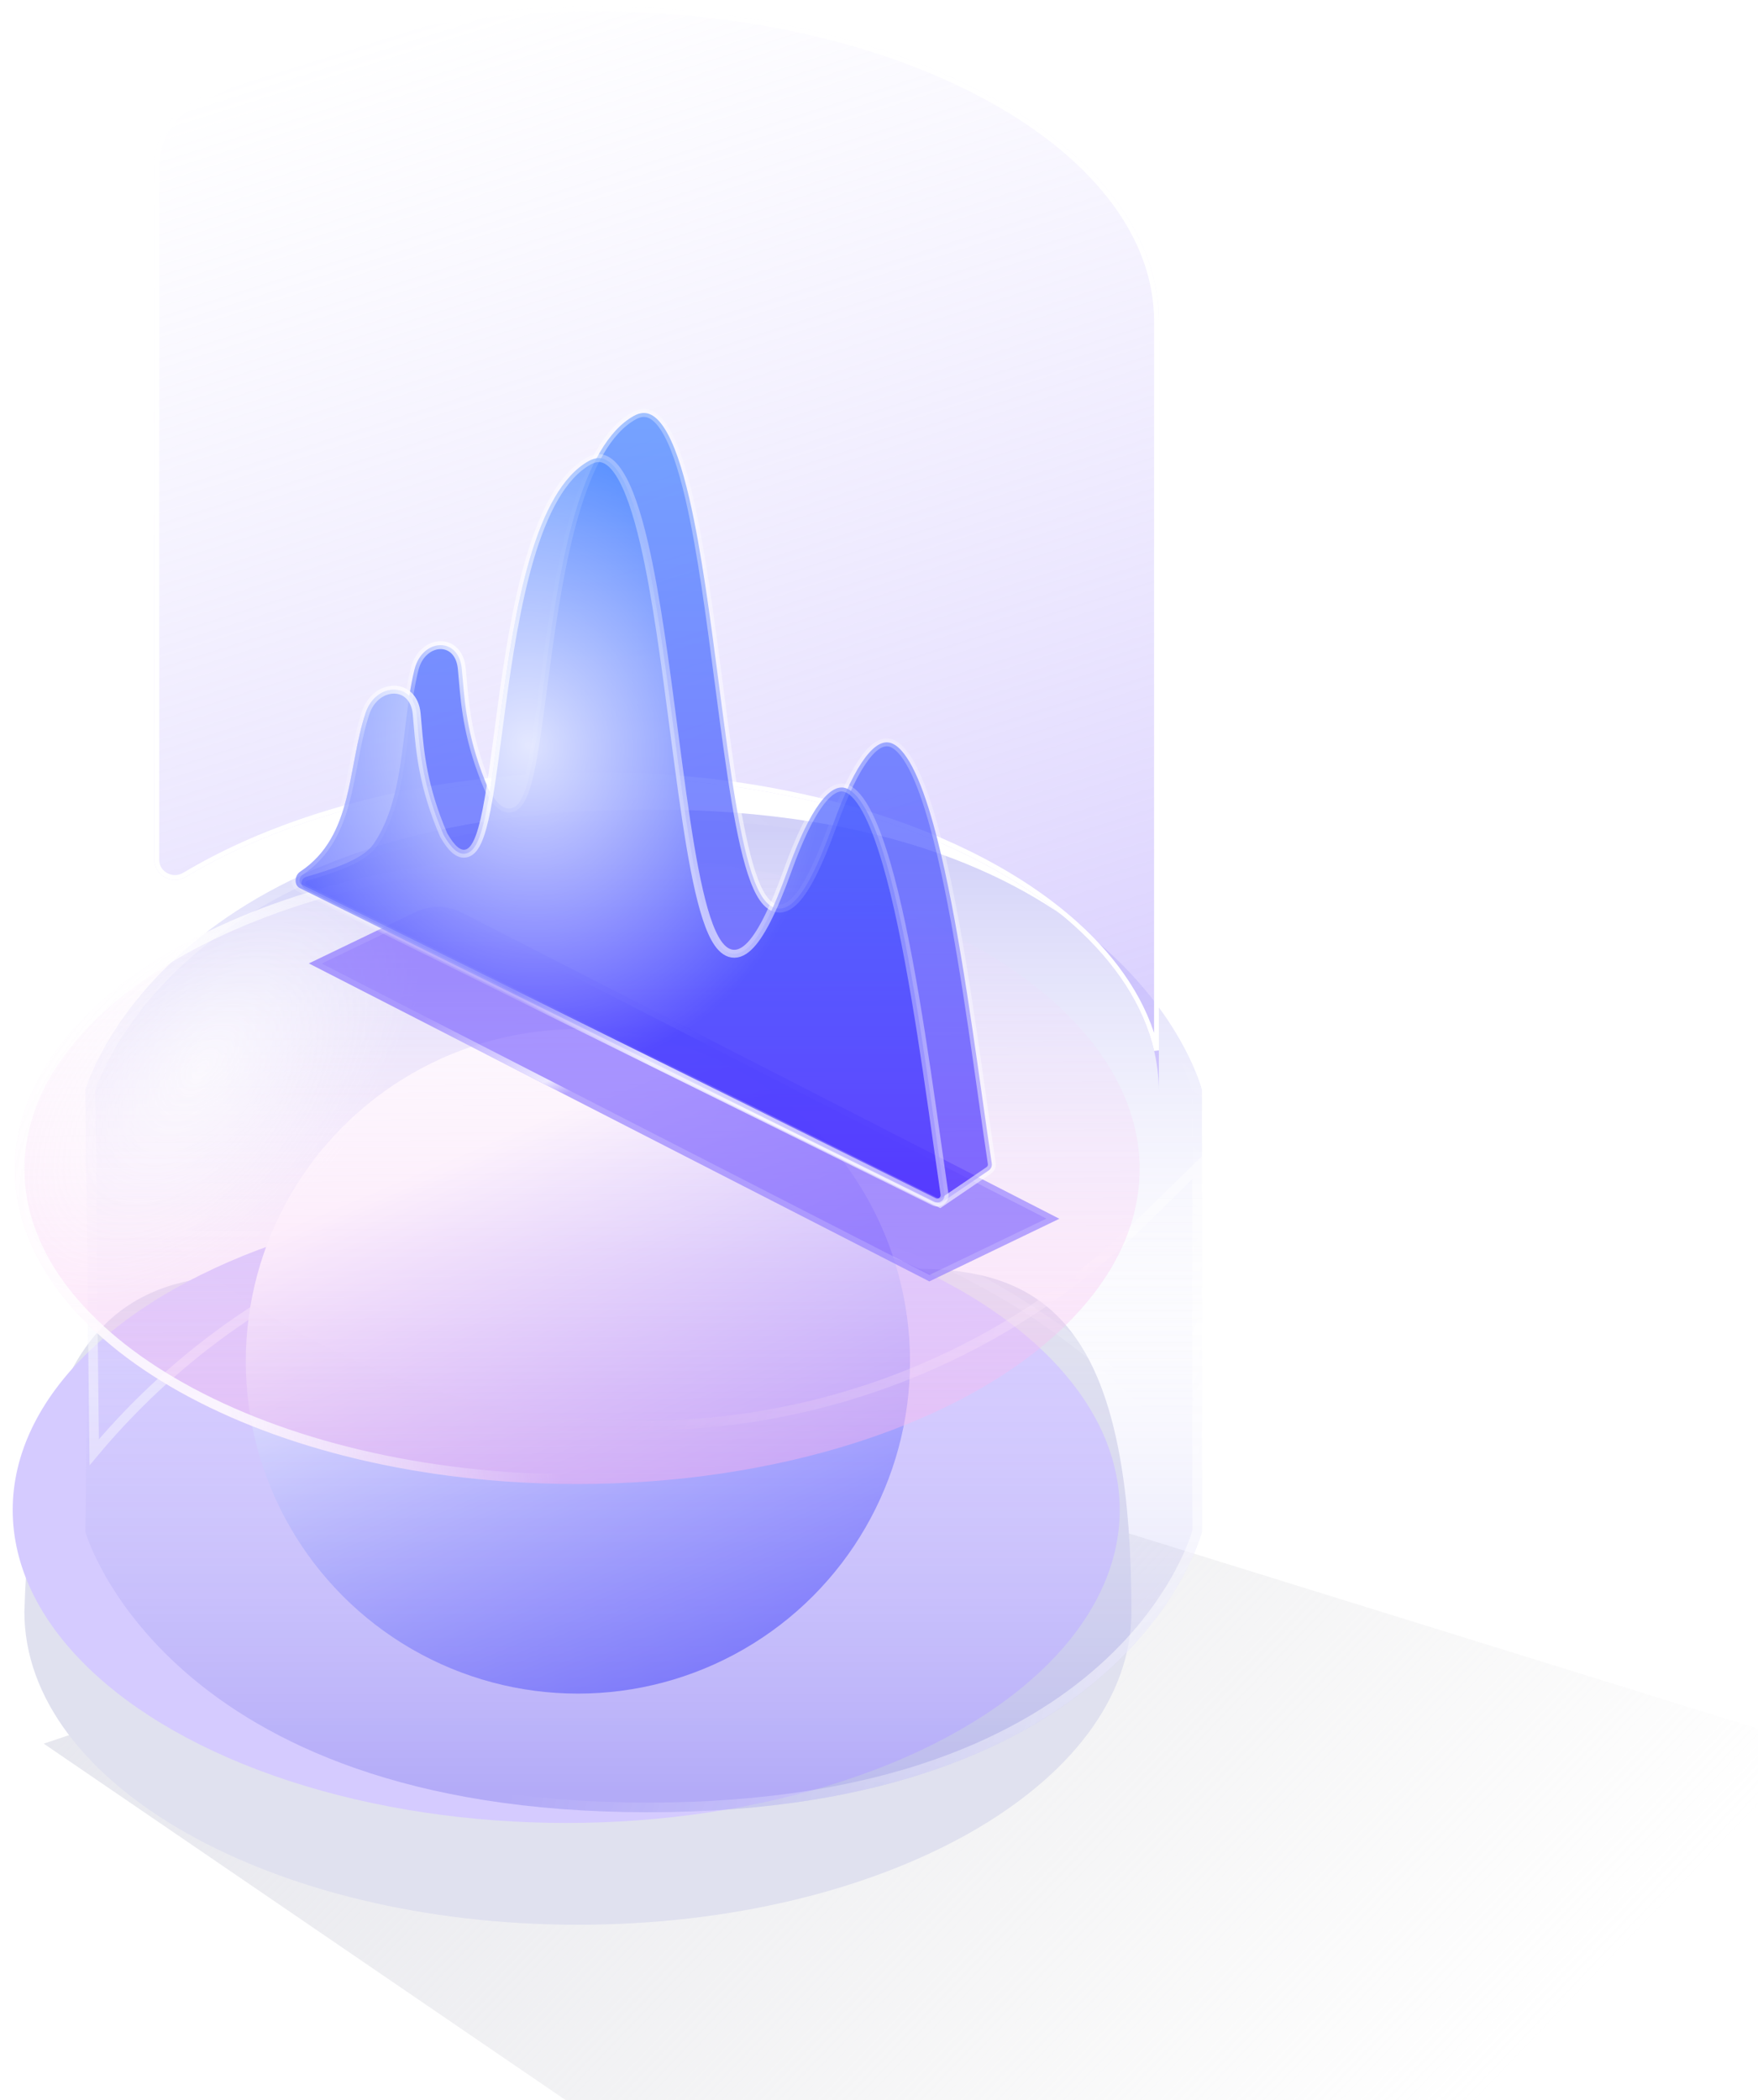 <svg width="237" height="283" viewBox="0 0 237 283" fill="none" xmlns="http://www.w3.org/2000/svg">
<g filter="url(#filter0_f_1_2890)">
<path d="M181.738 355L5.893 234.958L120.095 196.674L373.157 275.188L181.738 355Z" fill="url(#paint0_linear_1_2890)"/>
</g>
<g filter="url(#filter1_f_1_2890)">
<ellipse cx="78.567" cy="218.087" rx="64.888" ry="36.337" fill="#666666"/>
</g>
<g filter="url(#filter2_i_1_2890)">
<path d="M152.529 214.592C152.529 237.886 119.12 256.769 77.908 256.769C36.696 256.769 3.287 237.886 3.287 214.592C5.234 151.65 36.696 172.415 77.908 172.415C119.12 172.415 152.529 149.055 152.529 214.592Z" fill="#E0E1EF"/>
</g>
<g filter="url(#filter3_i_1_2890)">
<ellipse cx="77.908" cy="200.317" rx="74.621" ry="42.177" fill="#D5CBFF"/>
</g>
<g filter="url(#filter4_bi_1_2890)">
<path d="M3.12 197.487C38.577 153.467 104.263 149.616 144.621 189.19L153.082 197.487V146.847C153.082 146.847 143.57 109.076 78.381 109.076C13.192 109.076 2.56 146.847 2.56 146.847L3.12 197.487Z" fill="url(#paint1_linear_1_2890)" fill-opacity="0.3"/>
<path d="M3.21 146.938L3.749 195.697C39.698 152.685 104.87 149.302 145.076 188.727L152.433 195.942V146.932C152.432 146.926 152.43 146.92 152.428 146.913C152.41 146.847 152.381 146.747 152.34 146.614C152.258 146.349 152.128 145.956 151.939 145.452C151.561 144.444 150.946 142.995 150.006 141.253C148.127 137.769 144.945 133.109 139.744 128.445C129.354 119.125 110.841 109.725 78.381 109.725C45.92 109.725 27.124 119.125 16.451 128.45C11.11 133.118 7.788 137.78 5.804 141.266C4.812 143.009 4.154 144.459 3.746 145.467C3.542 145.971 3.4 146.365 3.31 146.631C3.265 146.764 3.233 146.864 3.212 146.93C3.212 146.933 3.211 146.935 3.21 146.938Z" stroke="url(#paint2_linear_1_2890)" stroke-opacity="0.5" stroke-width="1.298"/>
</g>
<circle cx="77.908" cy="183.446" r="44.772" fill="url(#paint3_linear_1_2890)"/>
<g filter="url(#filter5_bi_1_2890)">
<path d="M3.12 155.789C38.577 199.809 104.263 203.66 144.621 164.086L153.082 155.789V206.429C153.082 206.429 143.57 244.2 78.381 244.2C13.192 244.2 2.56 206.429 2.56 206.429L3.12 155.789Z" fill="url(#paint4_linear_1_2890)" fill-opacity="0.3"/>
<path d="M3.21 206.338L3.749 157.579C39.698 200.591 104.87 203.974 145.076 164.549L152.433 157.334V206.344C152.432 206.35 152.43 206.356 152.428 206.363C152.41 206.429 152.381 206.529 152.34 206.662C152.258 206.927 152.128 207.321 151.939 207.824C151.561 208.832 150.946 210.281 150.006 212.023C148.127 215.507 144.945 220.167 139.744 224.832C129.354 234.151 110.841 243.551 78.381 243.551C45.92 243.551 27.124 234.151 16.451 224.826C11.11 220.158 7.788 215.496 5.804 212.01C4.812 210.267 4.154 208.817 3.746 207.809C3.542 207.305 3.4 206.911 3.31 206.645C3.265 206.513 3.233 206.412 3.212 206.346C3.212 206.343 3.211 206.341 3.21 206.338Z" stroke="url(#paint5_linear_1_2890)" stroke-opacity="0.5" stroke-width="1.298"/>
</g>
<g filter="url(#filter6_bi_1_2890)">
<ellipse cx="77.819" cy="152.344" rx="75.819" ry="42.439" fill="url(#paint6_linear_1_2890)"/>
<ellipse cx="77.819" cy="152.344" rx="75.819" ry="42.439" fill="url(#paint7_radial_1_2890)" fill-opacity="0.7"/>
<path d="M152.989 152.344C152.989 163.723 144.742 174.159 131.114 181.787C117.507 189.403 98.666 194.134 77.819 194.134C56.972 194.134 38.13 189.403 24.524 181.787C10.896 174.159 2.649 163.723 2.649 152.344C2.649 140.965 10.896 130.529 24.524 122.901C38.13 115.285 56.972 110.554 77.819 110.554C98.666 110.554 117.507 115.285 131.114 122.901C144.742 130.529 152.989 140.965 152.989 152.344Z" stroke="url(#paint8_linear_1_2890)" stroke-width="1.298"/>
</g>
<g filter="url(#filter7_b_1_2890)">
<path d="M156.233 43.333V147.153C156.233 138.904 152.028 131.204 144.753 124.689C140.828 121.175 136.01 118.006 130.477 115.281C125.408 112.784 119.739 110.661 113.607 108.986C108.63 107.628 103.348 106.565 97.835 105.84C92.241 105.104 86.409 104.714 80.414 104.714C74.42 104.714 68.588 105.104 62.994 105.84C55.345 106.846 48.142 108.502 41.581 110.696C35.45 112.746 29.879 115.268 25.029 118.171C23.22 119.254 20.817 117.995 20.817 115.887V22.454C20.817 19.093 22.42 15.895 25.312 14.182C30.096 11.35 35.569 8.886 41.581 6.876C48.142 4.681 55.345 3.026 62.994 2.02C68.588 1.284 74.42 0.894 80.414 0.894C86.409 0.894 92.241 1.284 97.835 2.02C104.073 2.841 110.015 4.093 115.553 5.717C120.942 7.298 125.949 9.23 130.477 11.46C136.01 14.186 140.828 17.355 144.753 20.869C152.028 27.384 156.233 35.084 156.233 43.333Z" fill="url(#paint9_linear_1_2890)"/>
<path d="M155.909 43.333V141.538C154.457 135.306 150.624 129.512 144.969 124.447C141.019 120.911 136.176 117.725 130.621 114.99C125.531 112.483 119.843 110.352 113.692 108.673C108.701 107.311 103.405 106.246 97.877 105.518C92.269 104.78 86.423 104.39 80.414 104.39C74.406 104.39 68.559 104.78 62.952 105.518C55.283 106.527 48.06 108.187 41.478 110.388C35.328 112.445 29.735 114.976 24.862 117.892C23.251 118.857 21.142 117.722 21.142 115.887V22.454C21.142 19.192 22.696 16.108 25.478 14.461C30.239 11.642 35.691 9.188 41.684 7.183C48.224 4.996 55.407 3.346 63.037 2.341C68.616 1.607 74.434 1.219 80.414 1.219C86.395 1.219 92.213 1.607 97.792 2.341C104.015 3.16 109.94 4.409 115.462 6.029C120.834 7.604 125.824 9.53 130.334 11.752C135.845 14.466 140.637 17.62 144.536 21.111C151.765 27.584 155.909 35.202 155.909 43.333Z" stroke="white" stroke-width="0.649"/>
</g>
<g filter="url(#filter8_f_1_2890)">
<path d="M142.806 164.23L62.269 122.979C60.311 121.976 57.997 121.947 56.015 122.902L41.641 129.822L125.286 172.666L142.806 164.23Z" fill="#6F53FF" fill-opacity="0.6"/>
<path d="M62.092 123.323L141.936 164.22L125.292 172.234L42.511 129.833L56.183 123.25C58.055 122.349 60.242 122.375 62.092 123.323Z" stroke="url(#paint10_linear_1_2890)" stroke-width="0.774"/>
</g>
<path d="M65.915 106.475L65.899 106.448L65.887 106.42C63.103 99.968 62.694 95.173 62.383 91.533C62.339 91.027 62.298 90.544 62.253 90.081C62.141 88.948 61.734 88.159 61.215 87.66C60.696 87.161 60.033 86.921 59.344 86.935C57.973 86.963 56.419 88.017 55.873 90.23C55.259 92.719 54.935 95.445 54.602 98.247C54.446 99.562 54.288 100.893 54.096 102.225C53.505 106.346 52.599 110.424 50.402 113.668C49.621 114.82 48.137 115.689 46.516 116.383C44.875 117.086 42.987 117.654 41.301 118.151C40.508 118.385 40.403 119.393 41.183 119.779L126.724 162.184L133.278 157.727C133.6 157.508 133.759 157.149 133.703 156.779C133.307 154.148 132.89 151.199 132.446 148.063C130.739 135.993 128.642 121.169 125.844 111.134C124.964 107.977 124.022 105.323 123.013 103.39C122.509 102.424 121.998 101.656 121.483 101.098C120.967 100.539 120.472 100.217 120.001 100.093C119.124 99.862 118.03 100.267 116.677 102.04C115.338 103.797 113.872 106.746 112.28 111.167C111.266 113.985 110.328 116.215 109.457 117.916C108.59 119.608 107.77 120.813 106.978 121.547C106.179 122.288 105.321 122.622 104.453 122.341C103.643 122.079 102.998 121.326 102.463 120.36C101.382 118.408 100.502 115.118 99.722 111.094C98.938 107.05 98.243 102.195 97.558 97.068C97.346 95.482 97.135 93.87 96.923 92.247C95.761 83.361 94.557 74.157 92.926 67.156C91.959 63.005 90.857 59.699 89.563 57.696C88.917 56.696 88.26 56.08 87.605 55.812C86.98 55.555 86.284 55.586 85.457 56.042C83.686 57.02 82.165 58.722 80.851 60.983C79.538 63.242 78.453 66.025 77.538 69.116C75.708 75.3 74.586 82.641 73.68 89.323C73.525 90.464 73.376 91.586 73.231 92.681C72.531 97.969 71.916 102.613 71.107 105.503C70.862 106.379 70.59 107.126 70.278 107.692C69.975 108.241 69.581 108.718 69.041 108.891C68.456 109.078 67.893 108.854 67.404 108.438C66.921 108.027 66.429 107.367 65.915 106.475Z" fill="url(#paint11_linear_1_2890)" fill-opacity="0.7" stroke="url(#paint12_linear_1_2890)" stroke-width="1.065"/>
<path d="M59.831 112.559L59.816 112.532L59.804 112.503C57.02 106.051 56.61 101.257 56.299 97.617C56.256 97.111 56.215 96.627 56.169 96.164C56.058 95.035 55.645 94.236 55.106 93.72C54.567 93.203 53.87 92.94 53.133 92.934C51.663 92.921 49.993 93.941 49.277 96.104C48.666 97.95 48.259 99.889 47.882 101.853C47.814 102.205 47.748 102.559 47.681 102.913C47.377 104.521 47.072 106.138 46.672 107.691C45.694 111.494 44.121 115.033 40.475 117.455C40.084 117.715 39.86 118.179 39.854 118.644C39.848 119.103 40.051 119.489 40.428 119.675L125.903 161.938C126.625 162.295 127.445 161.697 127.33 160.908C127.022 158.803 126.701 156.533 126.364 154.157C124.603 141.704 122.427 126.321 119.497 116.292C118.625 113.309 117.695 110.831 116.704 109.056C115.694 107.245 114.703 106.315 113.778 106.145C112.911 105.986 111.824 106.463 110.495 108.256C109.181 110.028 107.748 112.94 106.197 117.25C105.182 120.069 104.245 122.299 103.373 123.999C102.506 125.691 101.687 126.896 100.894 127.631C100.096 128.371 99.238 128.706 98.37 128.425C97.559 128.162 96.915 127.41 96.38 126.444C95.299 124.491 94.418 121.201 93.638 117.178C92.854 113.134 92.159 108.279 91.475 103.152C91.263 101.566 91.052 99.953 90.84 98.331C89.677 89.444 88.473 80.241 86.843 73.239C85.876 69.089 84.774 65.782 83.48 63.78C82.834 62.779 82.177 62.163 81.522 61.895C80.897 61.639 80.2 61.669 79.374 62.125C77.603 63.103 76.081 64.806 74.767 67.067C73.455 69.325 72.369 72.108 71.454 75.199C69.625 81.384 68.503 88.725 67.596 95.407C67.441 96.547 67.293 97.67 67.148 98.765C66.448 104.053 65.833 108.696 65.024 111.586C64.778 112.463 64.507 113.209 64.195 113.775C63.892 114.324 63.498 114.801 62.958 114.974C62.372 115.162 61.809 114.938 61.321 114.522C60.837 114.11 60.346 113.45 59.831 112.559Z" fill="url(#paint13_linear_1_2890)" fill-opacity="0.7"/>
<path d="M59.831 112.559L59.816 112.532L59.804 112.503C57.02 106.051 56.61 101.257 56.299 97.617C56.256 97.111 56.215 96.627 56.169 96.164C56.058 95.035 55.645 94.236 55.106 93.72C54.567 93.203 53.87 92.94 53.133 92.934C51.663 92.921 49.993 93.941 49.277 96.104C48.666 97.95 48.259 99.889 47.882 101.853C47.814 102.205 47.748 102.559 47.681 102.913C47.377 104.521 47.072 106.138 46.672 107.691C45.694 111.494 44.121 115.033 40.475 117.455C40.084 117.715 39.86 118.179 39.854 118.644C39.848 119.103 40.051 119.489 40.428 119.675L125.903 161.938C126.625 162.295 127.445 161.697 127.33 160.908C127.022 158.803 126.701 156.533 126.364 154.157C124.603 141.704 122.427 126.321 119.497 116.292C118.625 113.309 117.695 110.831 116.704 109.056C115.694 107.245 114.703 106.315 113.778 106.145C112.911 105.986 111.824 106.463 110.495 108.256C109.181 110.028 107.748 112.94 106.197 117.25C105.182 120.069 104.245 122.299 103.373 123.999C102.506 125.691 101.687 126.896 100.894 127.631C100.096 128.371 99.238 128.706 98.37 128.425C97.559 128.162 96.915 127.41 96.38 126.444C95.299 124.491 94.418 121.201 93.638 117.178C92.854 113.134 92.159 108.279 91.475 103.152C91.263 101.566 91.052 99.953 90.84 98.331C89.677 89.444 88.473 80.241 86.843 73.239C85.876 69.089 84.774 65.782 83.48 63.78C82.834 62.779 82.177 62.163 81.522 61.895C80.897 61.639 80.2 61.669 79.374 62.125C77.603 63.103 76.081 64.806 74.767 67.067C73.455 69.325 72.369 72.108 71.454 75.199C69.625 81.384 68.503 88.725 67.596 95.407C67.441 96.547 67.293 97.67 67.148 98.765C66.448 104.053 65.833 108.696 65.024 111.586C64.778 112.463 64.507 113.209 64.195 113.775C63.892 114.324 63.498 114.801 62.958 114.974C62.372 115.162 61.809 114.938 61.321 114.522C60.837 114.11 60.346 113.45 59.831 112.559Z" fill="url(#paint14_radial_1_2890)" fill-opacity="0.8"/>
<path d="M59.831 112.559L59.816 112.532L59.804 112.503C57.02 106.051 56.61 101.257 56.299 97.617C56.256 97.111 56.215 96.627 56.169 96.164C56.058 95.035 55.645 94.236 55.106 93.72C54.567 93.203 53.87 92.94 53.133 92.934C51.663 92.921 49.993 93.941 49.277 96.104C48.666 97.95 48.259 99.889 47.882 101.853C47.814 102.205 47.748 102.559 47.681 102.913C47.377 104.521 47.072 106.138 46.672 107.691C45.694 111.494 44.121 115.033 40.475 117.455C40.084 117.715 39.86 118.179 39.854 118.644C39.848 119.103 40.051 119.489 40.428 119.675L125.903 161.938C126.625 162.295 127.445 161.697 127.33 160.908C127.022 158.803 126.701 156.533 126.364 154.157C124.603 141.704 122.427 126.321 119.497 116.292C118.625 113.309 117.695 110.831 116.704 109.056C115.694 107.245 114.703 106.315 113.778 106.145C112.911 105.986 111.824 106.463 110.495 108.256C109.181 110.028 107.748 112.94 106.197 117.25C105.182 120.069 104.245 122.299 103.373 123.999C102.506 125.691 101.687 126.896 100.894 127.631C100.096 128.371 99.238 128.706 98.37 128.425C97.559 128.162 96.915 127.41 96.38 126.444C95.299 124.491 94.418 121.201 93.638 117.178C92.854 113.134 92.159 108.279 91.475 103.152C91.263 101.566 91.052 99.953 90.84 98.331C89.677 89.444 88.473 80.241 86.843 73.239C85.876 69.089 84.774 65.782 83.48 63.78C82.834 62.779 82.177 62.163 81.522 61.895C80.897 61.639 80.2 61.669 79.374 62.125C77.603 63.103 76.081 64.806 74.767 67.067C73.455 69.325 72.369 72.108 71.454 75.199C69.625 81.384 68.503 88.725 67.596 95.407C67.441 96.547 67.293 97.67 67.148 98.765C66.448 104.053 65.833 108.696 65.024 111.586C64.778 112.463 64.507 113.209 64.195 113.775C63.892 114.324 63.498 114.801 62.958 114.974C62.372 115.162 61.809 114.938 61.321 114.522C60.837 114.11 60.346 113.45 59.831 112.559Z" stroke="url(#paint15_linear_1_2890)" stroke-width="1.065"/>
<defs>
<filter id="filter0_f_1_2890" x="0.702" y="191.483" width="377.645" height="168.708" filterUnits="userSpaceOnUse" color-interpolation-filters="sRGB">
<feFlood flood-opacity="0" result="BackgroundImageFix"/>
<feBlend mode="normal" in="SourceGraphic" in2="BackgroundImageFix" result="shape"/>
<feGaussianBlur stdDeviation="2.595" result="effect1_foregroundBlur_1_2890"/>
</filter>
<filter id="filter1_f_1_2890" x="5.893" y="173.964" width="145.348" height="88.247" filterUnits="userSpaceOnUse" color-interpolation-filters="sRGB">
<feFlood flood-opacity="0" result="BackgroundImageFix"/>
<feBlend mode="normal" in="SourceGraphic" in2="BackgroundImageFix" result="shape"/>
<feGaussianBlur stdDeviation="3.893" result="effect1_foregroundBlur_1_2890"/>
</filter>
<filter id="filter2_i_1_2890" x="3.287" y="168.369" width="149.241" height="90.996" filterUnits="userSpaceOnUse" color-interpolation-filters="sRGB">
<feFlood flood-opacity="0" result="BackgroundImageFix"/>
<feBlend mode="normal" in="SourceGraphic" in2="BackgroundImageFix" result="shape"/>
<feColorMatrix in="SourceAlpha" type="matrix" values="0 0 0 0 0 0 0 0 0 0 0 0 0 0 0 0 0 0 127 0" result="hardAlpha"/>
<feOffset dy="2.595"/>
<feGaussianBlur stdDeviation="1.298"/>
<feComposite in2="hardAlpha" operator="arithmetic" k2="-1" k3="1"/>
<feColorMatrix type="matrix" values="0 0 0 0 1 0 0 0 0 1 0 0 0 0 1 0 0 0 0.4 0"/>
<feBlend mode="normal" in2="shape" result="effect1_innerShadow_1_2890"/>
</filter>
<filter id="filter3_i_1_2890" x="3.287" y="158.14" width="149.241" height="84.354" filterUnits="userSpaceOnUse" color-interpolation-filters="sRGB">
<feFlood flood-opacity="0" result="BackgroundImageFix"/>
<feBlend mode="normal" in="SourceGraphic" in2="BackgroundImageFix" result="shape"/>
<feColorMatrix in="SourceAlpha" type="matrix" values="0 0 0 0 0 0 0 0 0 0 0 0 0 0 0 0 0 0 127 0" result="hardAlpha"/>
<feOffset dx="-1.575" dy="3.151"/>
<feComposite in2="hardAlpha" operator="arithmetic" k2="-1" k3="1"/>
<feColorMatrix type="matrix" values="0 0 0 0 1 0 0 0 0 0.984 0 0 0 0 0.933 0 0 0 1 0"/>
<feBlend mode="normal" in2="shape" result="effect1_innerShadow_1_2890"/>
</filter>
<filter id="filter4_bi_1_2890" x="-23.395" y="83.121" width="202.432" height="140.321" filterUnits="userSpaceOnUse" color-interpolation-filters="sRGB">
<feFlood flood-opacity="0" result="BackgroundImageFix"/>
<feGaussianBlur in="BackgroundImageFix" stdDeviation="12.977"/>
<feComposite in2="SourceAlpha" operator="in" result="effect1_backgroundBlur_1_2890"/>
<feBlend mode="normal" in="SourceGraphic" in2="effect1_backgroundBlur_1_2890" result="shape"/>
<feColorMatrix in="SourceAlpha" type="matrix" values="0 0 0 0 0 0 0 0 0 0 0 0 0 0 0 0 0 0 127 0" result="hardAlpha"/>
<feOffset dx="8.953"/>
<feGaussianBlur stdDeviation="2.595"/>
<feComposite in2="hardAlpha" operator="arithmetic" k2="-1" k3="1"/>
<feColorMatrix type="matrix" values="0 0 0 0 1 0 0 0 0 0.984 0 0 0 0 0.933 0 0 0 0.6 0"/>
<feBlend mode="normal" in2="shape" result="effect2_innerShadow_1_2890"/>
</filter>
<filter id="filter5_bi_1_2890" x="-7.822" y="145.407" width="171.286" height="109.175" filterUnits="userSpaceOnUse" color-interpolation-filters="sRGB">
<feFlood flood-opacity="0" result="BackgroundImageFix"/>
<feGaussianBlur in="BackgroundImageFix" stdDeviation="5.191"/>
<feComposite in2="SourceAlpha" operator="in" result="effect1_backgroundBlur_1_2890"/>
<feBlend mode="normal" in="SourceGraphic" in2="effect1_backgroundBlur_1_2890" result="shape"/>
<feColorMatrix in="SourceAlpha" type="matrix" values="0 0 0 0 0 0 0 0 0 0 0 0 0 0 0 0 0 0 127 0" result="hardAlpha"/>
<feOffset dx="8.953"/>
<feGaussianBlur stdDeviation="2.595"/>
<feComposite in2="hardAlpha" operator="arithmetic" k2="-1" k3="1"/>
<feColorMatrix type="matrix" values="0 0 0 0 1 0 0 0 0 0.984 0 0 0 0 0.933 0 0 0 0.6 0"/>
<feBlend mode="normal" in2="shape" result="effect2_innerShadow_1_2890"/>
</filter>
<filter id="filter6_bi_1_2890" x="-29.146" y="78.759" width="213.93" height="147.17" filterUnits="userSpaceOnUse" color-interpolation-filters="sRGB">
<feFlood flood-opacity="0" result="BackgroundImageFix"/>
<feGaussianBlur in="BackgroundImageFix" stdDeviation="15.573"/>
<feComposite in2="SourceAlpha" operator="in" result="effect1_backgroundBlur_1_2890"/>
<feBlend mode="normal" in="SourceGraphic" in2="effect1_backgroundBlur_1_2890" result="shape"/>
<feColorMatrix in="SourceAlpha" type="matrix" values="0 0 0 0 0 0 0 0 0 0 0 0 0 0 0 0 0 0 127 0" result="hardAlpha"/>
<feOffset dy="5.191"/>
<feGaussianBlur stdDeviation="12.977"/>
<feComposite in2="hardAlpha" operator="arithmetic" k2="-1" k3="1"/>
<feColorMatrix type="matrix" values="0 0 0 0 0.396 0 0 0 0 0.384 0 0 0 0 0.906 0 0 0 0.2 0"/>
<feBlend mode="normal" in2="shape" result="effect2_innerShadow_1_2890"/>
</filter>
<filter id="filter7_b_1_2890" x="15.626" y="-4.297" width="145.798" height="156.641" filterUnits="userSpaceOnUse" color-interpolation-filters="sRGB">
<feFlood flood-opacity="0" result="BackgroundImageFix"/>
<feGaussianBlur in="BackgroundImageFix" stdDeviation="2.595"/>
<feComposite in2="SourceAlpha" operator="in" result="effect1_backgroundBlur_1_2890"/>
<feBlend mode="normal" in="SourceGraphic" in2="effect1_backgroundBlur_1_2890" result="shape"/>
</filter>
<filter id="filter8_f_1_2890" x="31.259" y="111.824" width="121.929" height="71.224" filterUnits="userSpaceOnUse" color-interpolation-filters="sRGB">
<feFlood flood-opacity="0" result="BackgroundImageFix"/>
<feBlend mode="normal" in="SourceGraphic" in2="BackgroundImageFix" result="shape"/>
<feGaussianBlur stdDeviation="5.191" result="effect1_foregroundBlur_1_2890"/>
</filter>
<linearGradient id="paint0_linear_1_2890" x1="5.893" y1="143.467" x2="176.506" y2="306.891" gradientUnits="userSpaceOnUse">
<stop stop-color="#E0E1EF"/>
<stop offset="1" stop-color="#D9D9D9" stop-opacity="0"/>
</linearGradient>
<linearGradient id="paint1_linear_1_2890" x1="77.259" y1="112.079" x2="77.259" y2="194.486" gradientUnits="userSpaceOnUse">
<stop stop-color="#6562E7"/>
<stop offset="1" stop-color="white" stop-opacity="0"/>
</linearGradient>
<linearGradient id="paint2_linear_1_2890" x1="7.83" y1="190.593" x2="86.344" y2="90.017" gradientUnits="userSpaceOnUse">
<stop stop-color="white"/>
<stop offset="1" stop-color="white" stop-opacity="0"/>
</linearGradient>
<linearGradient id="paint3_linear_1_2890" x1="109.713" y1="231.714" x2="74.025" y2="147.36" gradientUnits="userSpaceOnUse">
<stop offset="0.021" stop-color="#6E6AFF"/>
<stop offset="0.969" stop-color="white"/>
</linearGradient>
<linearGradient id="paint4_linear_1_2890" x1="77.259" y1="241.197" x2="77.259" y2="158.79" gradientUnits="userSpaceOnUse">
<stop stop-color="#6562E7"/>
<stop offset="1" stop-color="white" stop-opacity="0"/>
</linearGradient>
<linearGradient id="paint5_linear_1_2890" x1="144.093" y1="221.077" x2="6.532" y2="175.007" gradientUnits="userSpaceOnUse">
<stop stop-color="white"/>
<stop offset="0.509" stop-color="white" stop-opacity="0"/>
<stop offset="1" stop-color="white" stop-opacity="0"/>
</linearGradient>
<linearGradient id="paint6_linear_1_2890" x1="92.832" y1="208.103" x2="92.183" y2="90.657" gradientUnits="userSpaceOnUse">
<stop stop-color="#FFACEC" stop-opacity="0.5"/>
<stop offset="1" stop-color="#EEEAFF" stop-opacity="0"/>
</linearGradient>
<radialGradient id="paint7_radial_1_2890" cx="0" cy="0" r="1" gradientUnits="userSpaceOnUse" gradientTransform="translate(27.296 138.671) rotate(41.348) scale(21.609 38.605)">
<stop stop-color="white"/>
<stop offset="1" stop-color="white" stop-opacity="0"/>
</radialGradient>
<linearGradient id="paint8_linear_1_2890" x1="30.54" y1="183.444" x2="130.467" y2="171.764" gradientUnits="userSpaceOnUse">
<stop stop-color="white" stop-opacity="0.8"/>
<stop offset="0.433" stop-color="white" stop-opacity="0"/>
<stop offset="1" stop-color="white" stop-opacity="0"/>
</linearGradient>
<linearGradient id="paint9_linear_1_2890" x1="59.101" y1="0.894" x2="130.477" y2="226.703" gradientUnits="userSpaceOnUse">
<stop stop-color="#D2C9FD" stop-opacity="0"/>
<stop offset="1" stop-color="#A187FF" stop-opacity="0.7"/>
</linearGradient>
<linearGradient id="paint10_linear_1_2890" x1="53.625" y1="138.307" x2="58.911" y2="153.455" gradientUnits="userSpaceOnUse">
<stop stop-color="white" stop-opacity="0.09"/>
<stop offset="0.847" stop-color="white" stop-opacity="0.79"/>
<stop offset="1" stop-color="white" stop-opacity="0.17"/>
</linearGradient>
<linearGradient id="paint11_linear_1_2890" x1="88.744" y1="55.118" x2="88.744" y2="159.299" gradientUnits="userSpaceOnUse">
<stop stop-color="#3E82FF"/>
<stop offset="1" stop-color="#4F30FF"/>
</linearGradient>
<linearGradient id="paint12_linear_1_2890" x1="123.357" y1="78.491" x2="66.972" y2="114.171" gradientUnits="userSpaceOnUse">
<stop stop-color="white" stop-opacity="0.09"/>
<stop offset="0.847" stop-color="white" stop-opacity="0.79"/>
<stop offset="1" stop-color="white" stop-opacity="0.17"/>
</linearGradient>
<linearGradient id="paint13_linear_1_2890" x1="82.66" y1="61.202" x2="82.66" y2="165.383" gradientUnits="userSpaceOnUse">
<stop stop-color="#3E82FF"/>
<stop offset="1" stop-color="#4F30FF"/>
</linearGradient>
<radialGradient id="paint14_radial_1_2890" cx="0" cy="0" r="1" gradientUnits="userSpaceOnUse" gradientTransform="translate(71.254 100.442) rotate(81.18) scale(44.634 39.733)">
<stop stop-color="white"/>
<stop offset="1" stop-color="white" stop-opacity="0"/>
</radialGradient>
<linearGradient id="paint15_linear_1_2890" x1="117.273" y1="84.575" x2="60.888" y2="120.254" gradientUnits="userSpaceOnUse">
<stop stop-color="white" stop-opacity="0.09"/>
<stop offset="0.847" stop-color="white" stop-opacity="0.79"/>
<stop offset="1" stop-color="white" stop-opacity="0.17"/>
</linearGradient>
</defs>
</svg>
